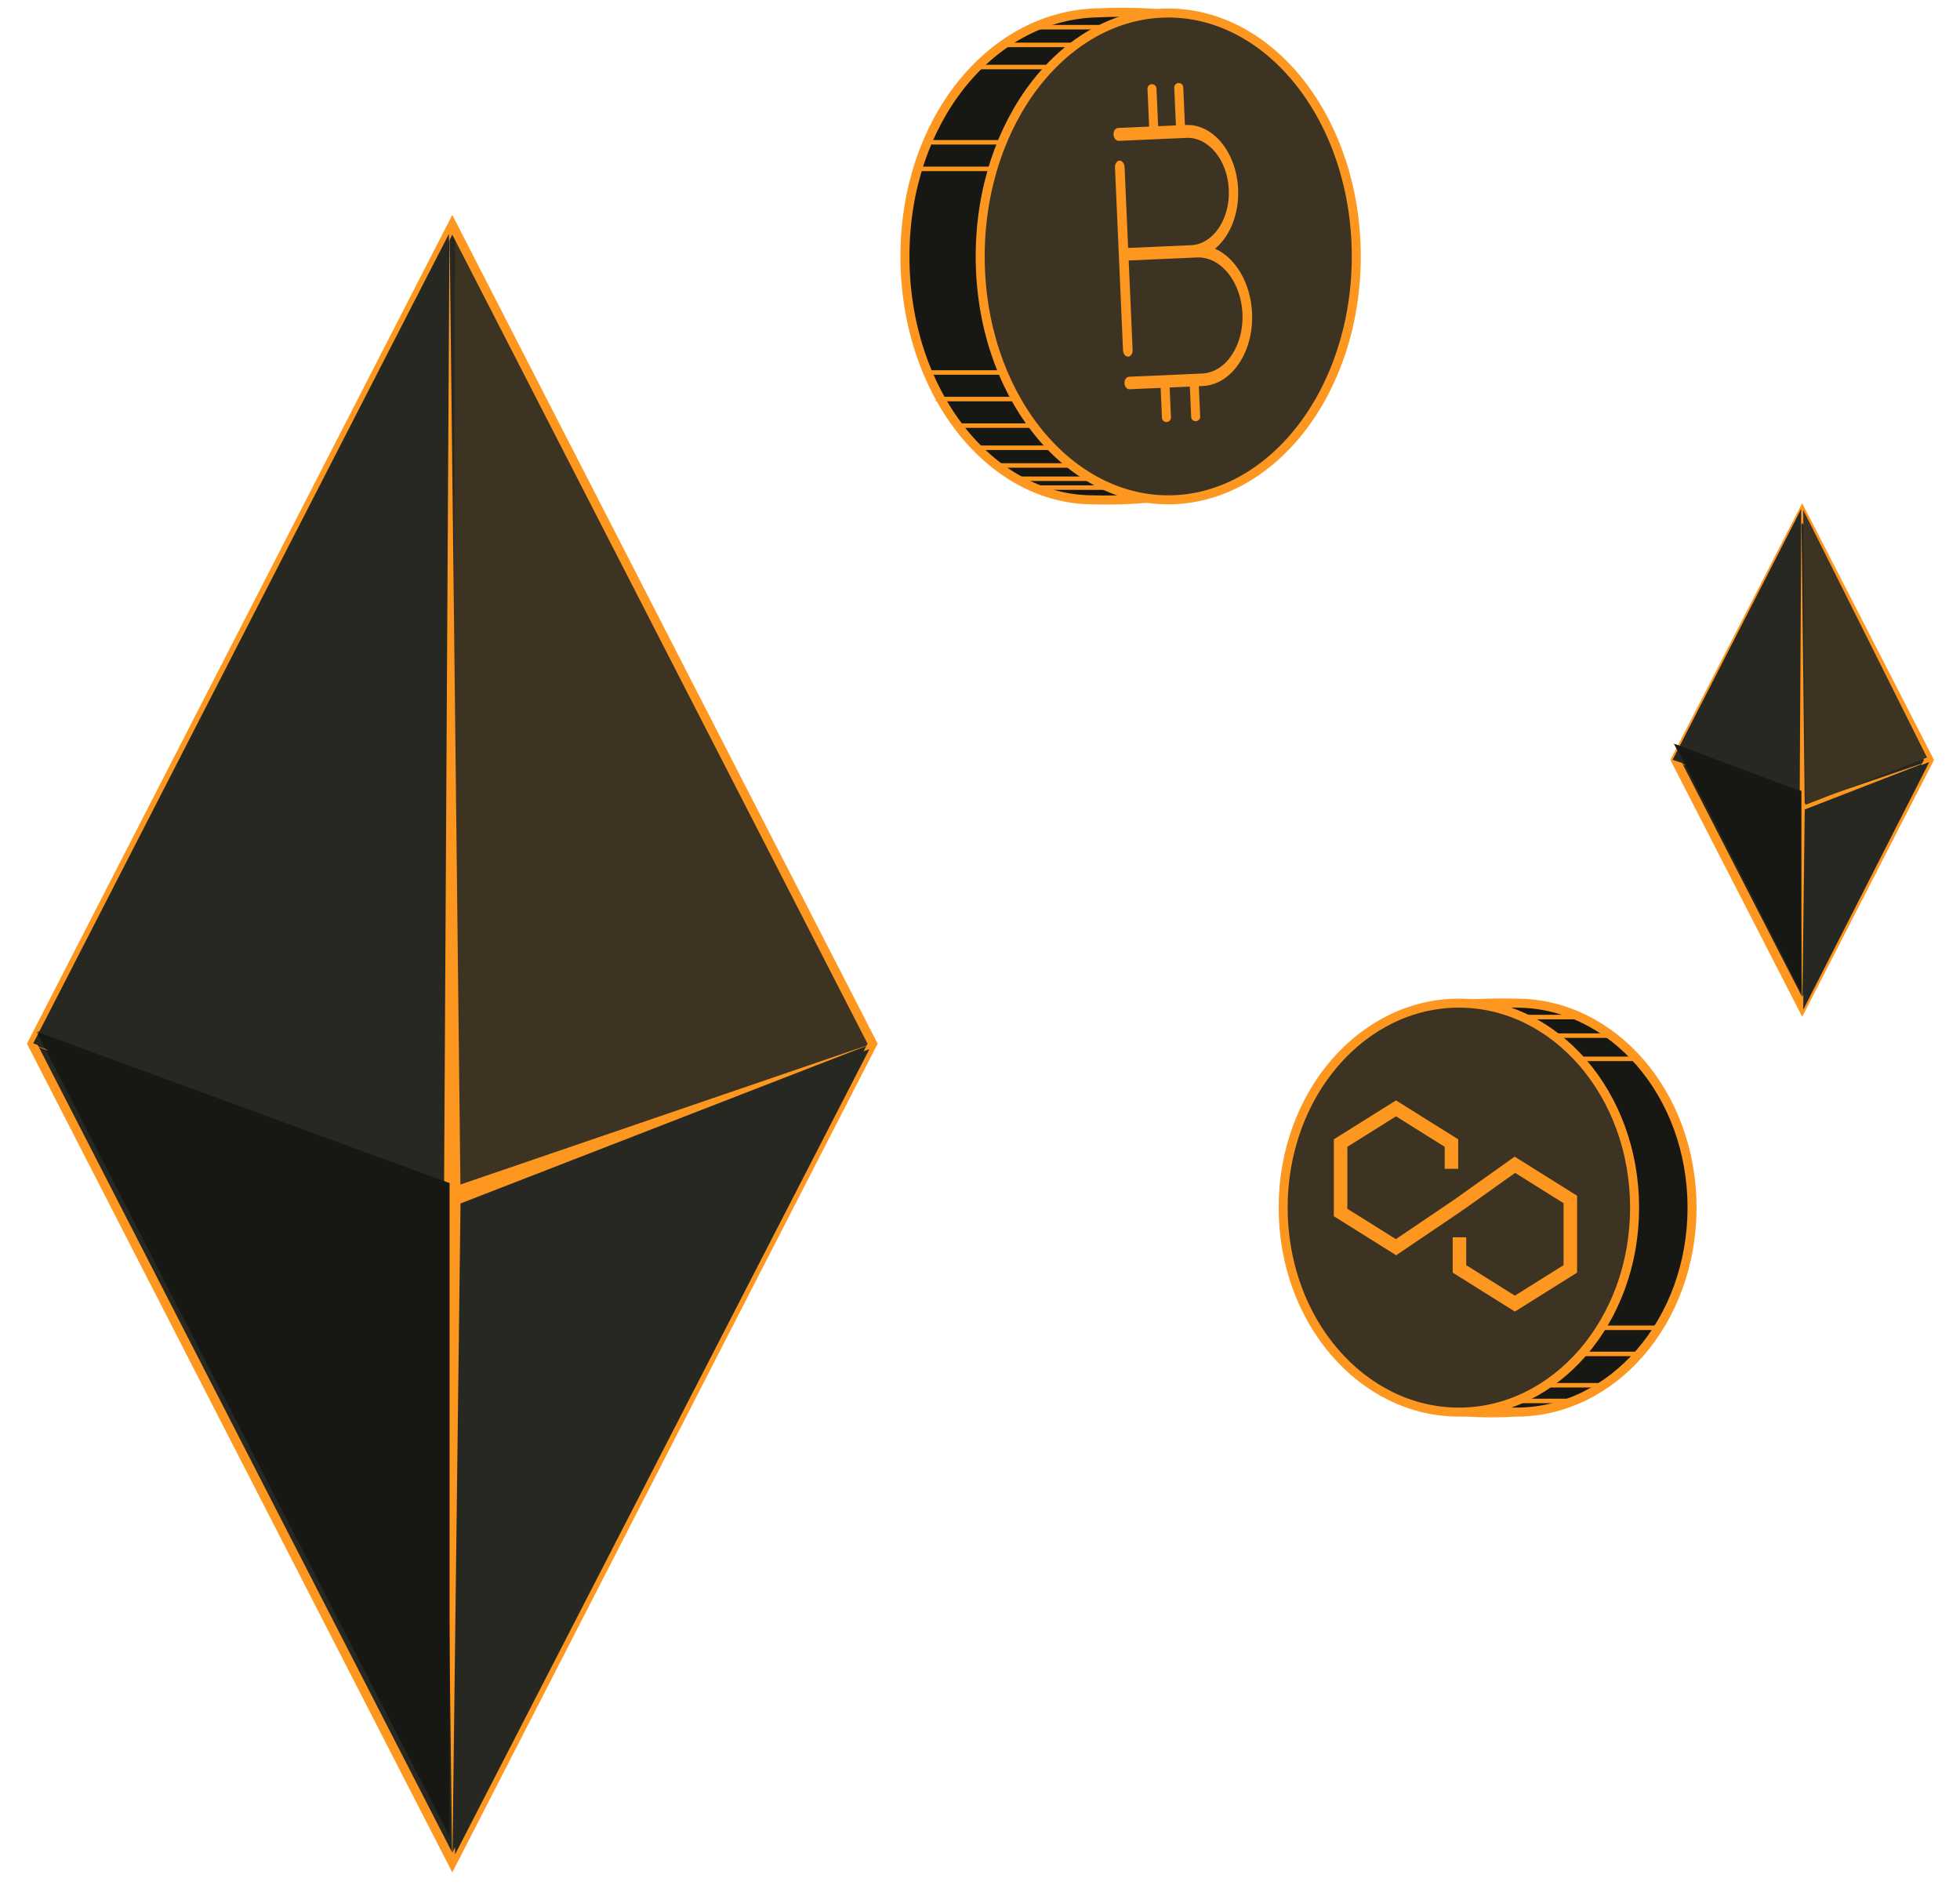 <svg width="213" height="206" fill="none" xmlns="http://www.w3.org/2000/svg"><g filter="url(#a)"><path d="m195.851 53.782 13.775 26.834-13.775 26.835-13.775-26.835 13.775-26.834Z" fill="#272822" stroke="#FD971F" stroke-width=".979"/><path d="m195.716 85.249.023-31.903-13.969 27.255 13.946 4.648ZM196.205 85.983l-.245 21.774 13.701-26.912-13.456 5.138Z" fill="#272822"/><path d="m195.572 85.826.186-32.744.372 32.744-.279 22.604-.279-22.605Z" fill="#FD971F"/><path d="m195.851 85.454-14.232-4.838 14.232 5.489 14.139-5.489-14.139 4.838Z" fill="#FD971F"/><path d="m196.205 85.493-.245-32.05 13.457 26.913-13.212 5.137Z" fill="#3C3322"/></g><path d="M195.758 85.919v21.999l-13.86-27.116 13.86 5.117Z" fill="#272822"/><path d="M195.758 85.983v21.874l-13.743-27.012 13.743 5.138Z" fill="#000" fill-opacity=".4"/><path d="M164.786 153.435h-.014l-.013.001c-6.415.352-10.546-.5-13.211-2.009-2.639-1.494-3.893-3.663-4.489-6.099-.56-2.288-.534-4.785-.51-7.176l.006-.549c.011-1.265.008-2.495-.108-3.61-.104-1.006-.303-1.949-.688-2.757 1.508-2.591 1.884-5.334 1.993-7.937.034-.833.042-1.67.049-2.481.005-.483.009-.957.019-1.416.027-1.246.095-2.414.309-3.488.42-2.117 1.398-3.873 3.8-5.097 2.448-1.248 6.411-1.96 12.846-1.818h.011c10.481 0 19.095 9.877 19.095 22.218s-8.614 22.218-19.095 22.218Z" fill="#171814" stroke="#FD971F" stroke-width=".979"/><path d="M177.637 131.217c0 12.341-8.615 22.218-19.096 22.218s-19.096-9.877-19.096-22.218 8.615-22.218 19.096-22.218 19.096 9.877 19.096 22.218Z" fill="#3C3322" stroke="#FD971F" stroke-width=".979"/><path d="M157.734 126.997v-2.795l-6.023-3.771-6.024 3.771v7.544l6.024 3.771 6.769-4.58M158.48 130.938l6.148-4.378 6.024 3.771v7.544l-6.024 3.771-6.023-3.771v-3.435" stroke="#FD971F" stroke-width="1.469"/><path d="M168.728 112.528h6.244M171.756 115.051H178M165.7 110.51h6.245M165.353 152.222h6.245M168.476 150.518h6.244M172.165 147.112h6.245M174.153 144.274h6.244" stroke="#FD971F" stroke-width=".49"/><g filter="url(#b)"><path d="m49.152 22.466 45.675 88.977-45.675 88.977-45.675-88.977 45.675-88.977Z" fill="#272822" stroke="#FD971F" stroke-width=".979"/><path d="m49.153 128.252.3-105.657 45.625 88.848-45.925 16.809Z" fill="#FD971F" fill-opacity=".1"/><path d="M48.852 128.252 48.79 23.448l-45.177 87.96 45.24 16.844ZM49.452 128.552v70.989l45.025-87.498-45.025 16.509Z" fill="#272822"/><path d="m48.251 128.252.6-105.657 1.201 105.657-.9 72.94-.9-72.94Z" fill="#FD971F"/><path d="M49.152 127.051 3.227 111.443l45.925 17.71 45.625-17.71-45.625 15.608Z" fill="#FD971F"/></g><path d="M48.85 128.552v70.989L4.127 112.043l44.725 16.509Z" fill="#272822"/><path d="M48.85 128.552v70.989L3.954 112.092l44.898 16.46Z" fill="#000" fill-opacity=".4"/><path d="M118.791 54.31h-.013c-11.178 0-20.435-11.719-20.435-26.448 0-14.705 9.256-25.92 20.458-26.448 9.732-.46 14.454 1.006 16.971 4.96 1.281 2.012 2.028 4.72 2.51 8.286.481 3.561.691 7.92.931 13.213 0 1.309.019 2.591.037 3.845.033 2.337.065 4.574-.025 6.692-.138 3.248-.563 6.128-1.679 8.514-1.107 2.367-2.906 4.272-5.852 5.56-2.964 1.295-7.108 1.973-12.903 1.826Z" fill="#171814" stroke="#FD971F" stroke-width=".979"/><path d="M147.391 27.862c0 14.73-9.257 26.448-20.435 26.448-11.178 0-20.435-11.719-20.435-26.448 0-14.729 9.257-26.448 20.435-26.448 11.178 0 20.435 11.72 20.435 26.448Z" fill="#3C3322" stroke="#FD971F" stroke-width=".979"/><path d="M132.038 27.024c1.602-1.309 2.632-3.749 2.513-6.469-.176-3.997-2.711-7.105-5.686-6.974l-7.363.324c-.276.012-.509.31-.491.723.016.37.276.69.552.678l7.363-.324c2.393-.106 4.471 2.404 4.612 5.618.142 3.214-1.706 5.938-4.099 6.043l-6.841.301-.388-8.818c-.016-.371-.276-.69-.552-.678-.276.012-.507.353-.491.724l.876 19.902c.018.413.276.69.552.678.276-.012.509-.311.491-.724l-.428-9.724 6.841-.301.43-.02.153-.006c2.577-.113 4.788 2.638 4.94 6.1.153 3.46-1.808 6.396-4.385 6.51l-7.946.349c-.276.012-.509.311-.491.723.017.371.275.649.551.637l7.946-.35c3.129-.137 5.555-3.671 5.369-7.915-.145-3.297-1.803-6.031-4.028-7.007Z" fill="#FD971F"/><path d="M124.899 14.153a.489.489 0 1 0 .978-.043l-.978.043Zm.781-4.516a.49.49 0 1 0-.978.043l.978-.043Zm2.128 4.388a.49.49 0 1 0 .978-.043l-.978.043Zm.781-4.516a.49.49 0 1 0-.978.043l.978-.043Zm-2.712 4.6-.197-4.472-.978.043.197 4.473.978-.043Zm2.909-.127-.197-4.473-.978.043.197 4.473.978-.043ZM126.274 45.413a.49.49 0 0 0 .978-.043l-.978.043Zm.822-3.595a.49.49 0 1 0-.978.043l.978-.043Zm2.352 3.455a.49.49 0 1 0 .978-.043l-.978.043Zm.822-3.595a.49.49 0 0 0-.979.043l.979-.043Zm-3.018 3.692-.156-3.552-.978.043.156 3.552.978-.043Zm3.174-.14-.156-3.552-.979.043.157 3.552.978-.043Z" fill="#FD971F"/><path stroke="#FD971F" stroke-width=".49" d="M112.284 2.954h8.178M108.917 4.879h8.177M106.031 7.284h8.178M101.22 15.461h7.697M99.777 18.348h8.178M100.739 40.475h8.178M101.702 43.361h8.658M104.107 46.247h8.177M106.031 48.652h8.659M107.955 50.577h8.177M110.36 52.019h8.178M112.765 52.982h8.178"/><defs><filter id="a" x="179.567" y="52.71" width="32.568" height="59.73" filterUnits="userSpaceOnUse" color-interpolation-filters="sRGB"><feFlood flood-opacity="0" result="BackgroundImageFix"/><feColorMatrix in="SourceAlpha" values="0 0 0 0 0 0 0 0 0 0 0 0 0 0 0 0 0 0 127 0" result="hardAlpha"/><feOffset dy="1.958"/><feGaussianBlur stdDeviation=".979"/><feComposite in2="hardAlpha" operator="out"/><feColorMatrix values="0 0 0 0 0 0 0 0 0 0 0 0 0 0 0 0 0 0 0.25 0"/><feBlend in2="BackgroundImageFix" result="effect1_dropShadow_1035_20103"/><feBlend in="SourceGraphic" in2="effect1_dropShadow_1035_20103" result="shape"/></filter><filter id="b" x=".968" y="21.394" width="96.367" height="184.015" filterUnits="userSpaceOnUse" color-interpolation-filters="sRGB"><feFlood flood-opacity="0" result="BackgroundImageFix"/><feColorMatrix in="SourceAlpha" values="0 0 0 0 0 0 0 0 0 0 0 0 0 0 0 0 0 0 127 0" result="hardAlpha"/><feOffset dy="1.958"/><feGaussianBlur stdDeviation=".979"/><feComposite in2="hardAlpha" operator="out"/><feColorMatrix values="0 0 0 0 0 0 0 0 0 0 0 0 0 0 0 0 0 0 0.25 0"/><feBlend in2="BackgroundImageFix" result="effect1_dropShadow_1035_20103"/><feBlend in="SourceGraphic" in2="effect1_dropShadow_1035_20103" result="shape"/></filter></defs></svg>